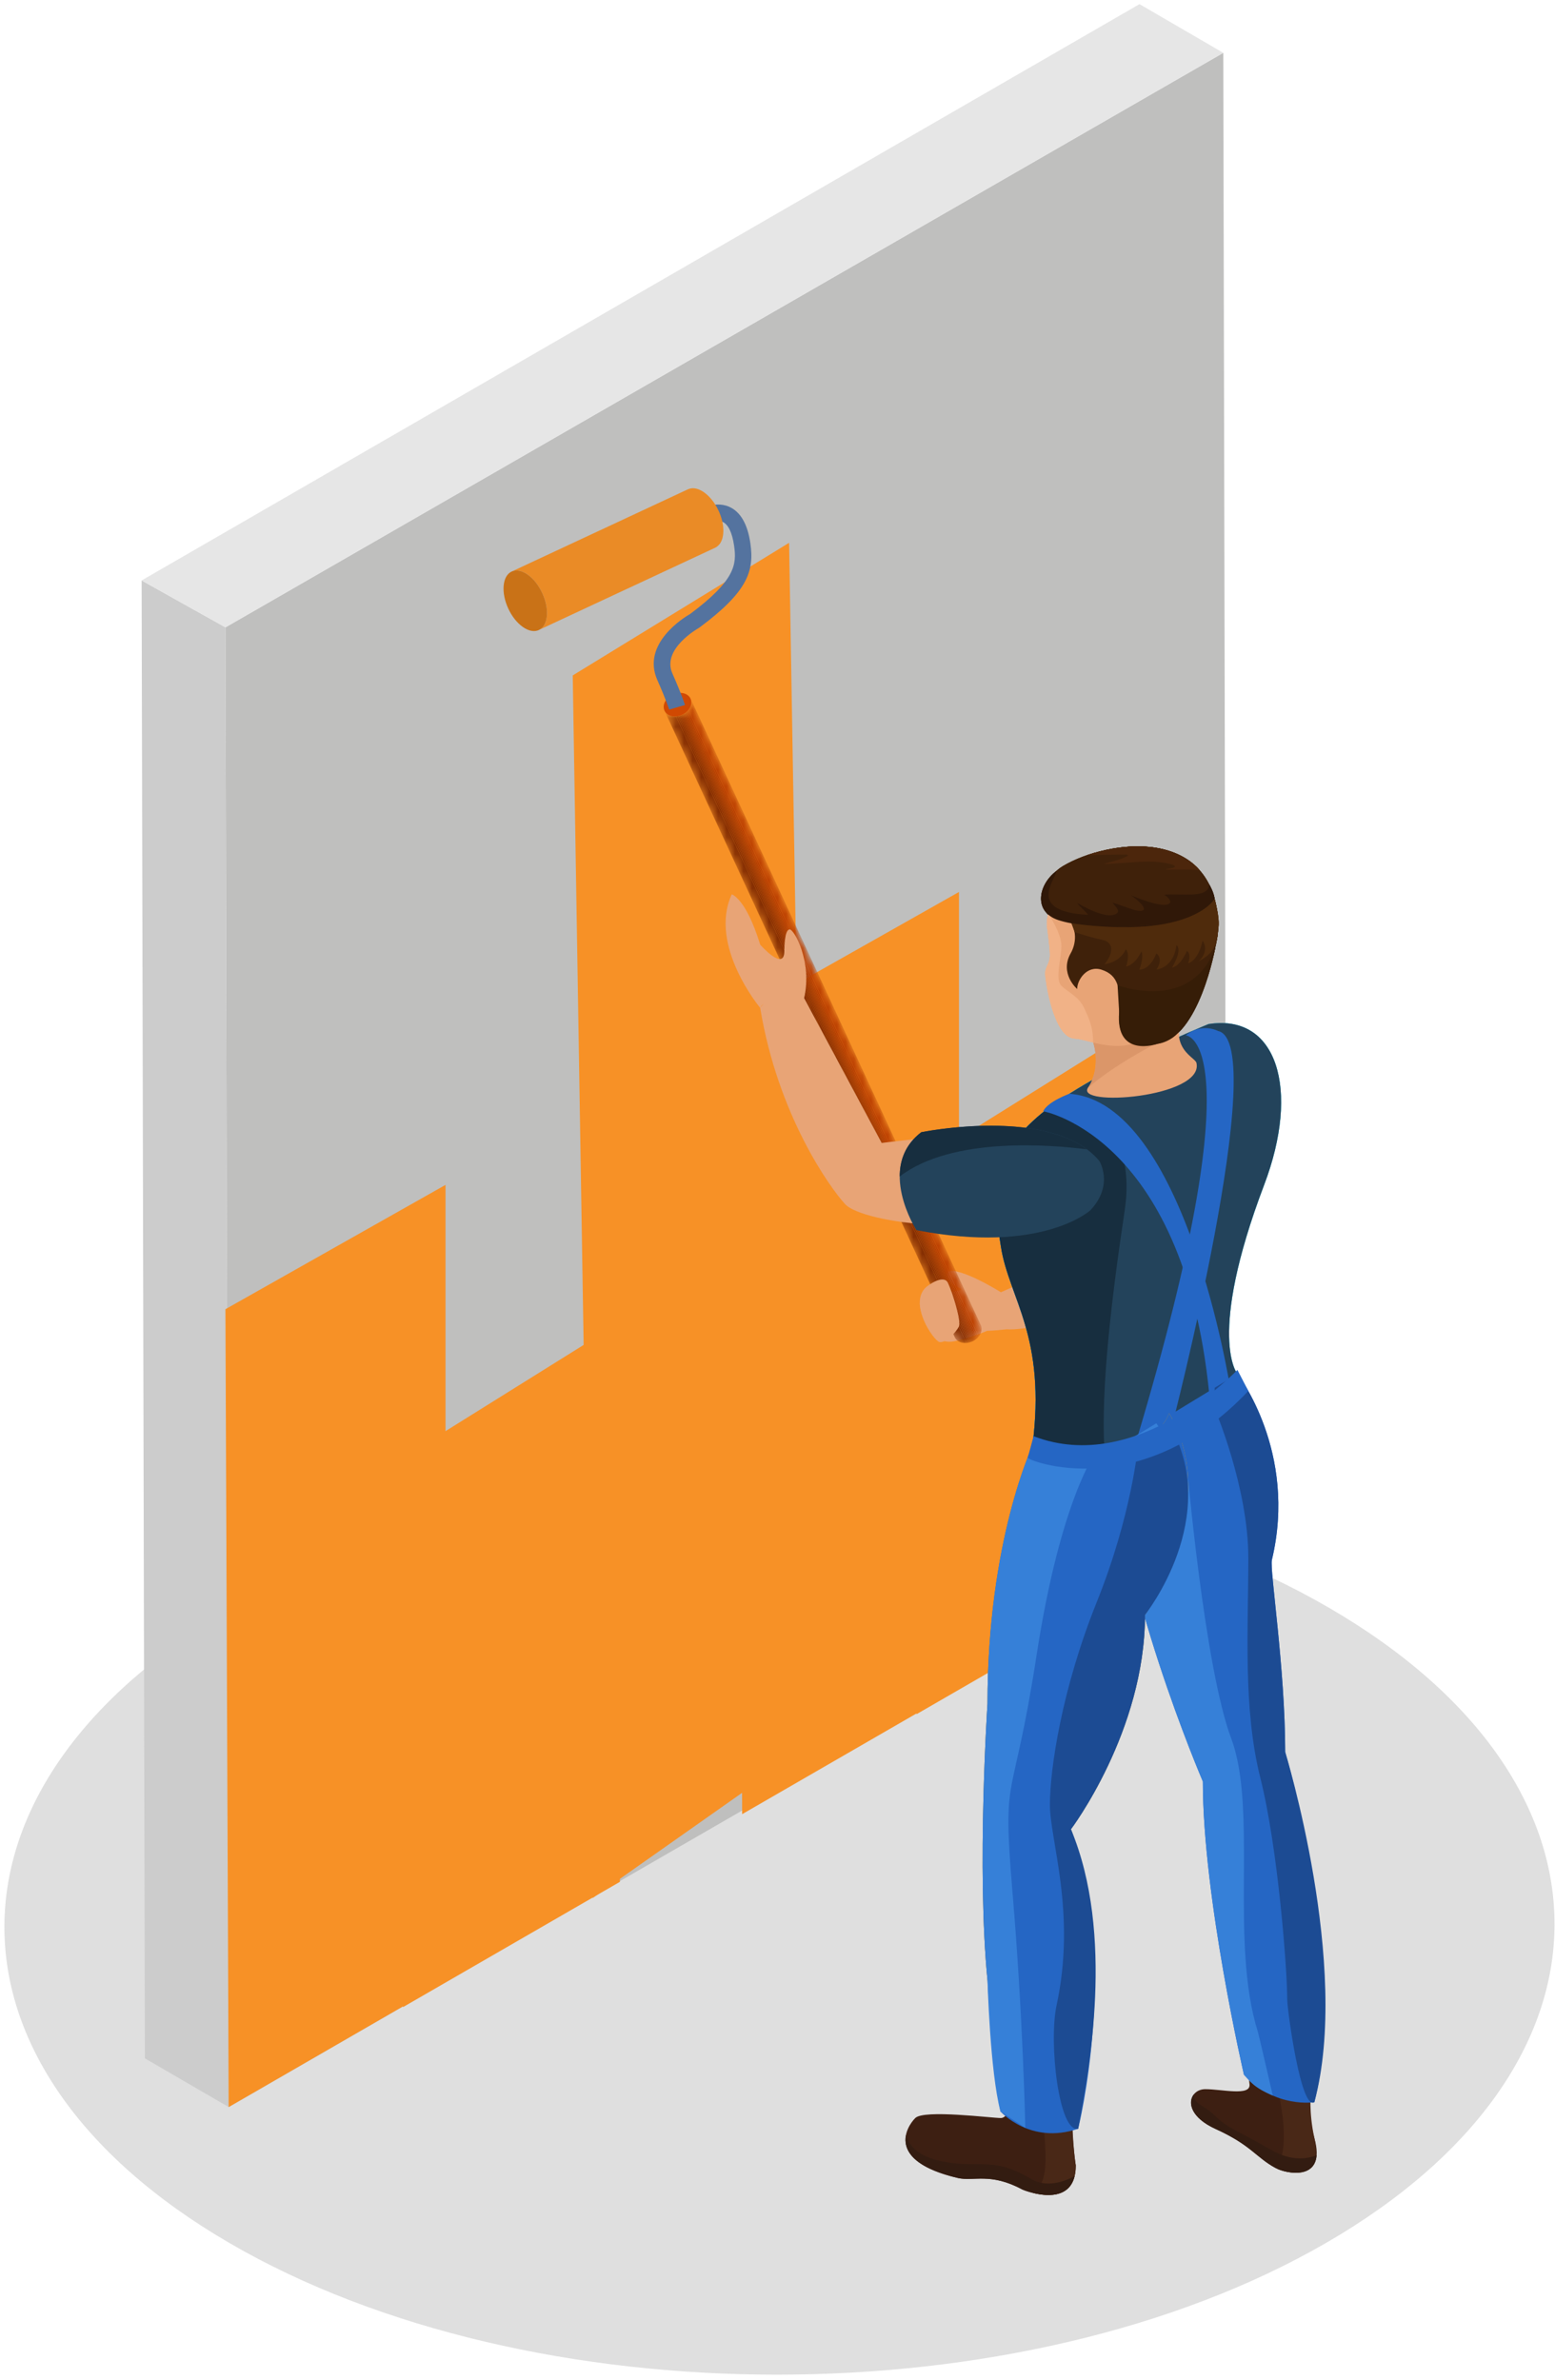 <?xml version="1.0" encoding="UTF-8"?> <svg xmlns="http://www.w3.org/2000/svg" width="183" height="280" viewBox="0 0 183 280" fill="none"><g opacity="0.2"><path d="M27.445 189.17C-8.293 209.801 -8.479 243.255 27.025 263.889C62.531 284.52 120.277 284.52 156.015 263.889C191.749 243.255 191.949 209.802 156.443 189.166C120.935 168.535 63.184 168.538 27.445 189.17Z" fill="#5D5D5D"></path></g><path d="M16.668 68.286L17.051 242.151L26.912 247.882L26.533 73.805L16.668 68.286Z" fill="#CCCCCC"></path><path d="M26.533 73.805L26.912 247.882L144.344 180.084L143.961 6.217L26.533 73.805Z" fill="#BFBFBE"></path><path d="M16.668 68.286L26.533 73.805L143.961 6.217L134.1 0.487L16.668 68.286Z" fill="#E6E6E6"></path><path d="M26.529 154.019L26.912 247.882L52.432 233.149V139.392L26.529 154.019Z" fill="#F79126"></path><path d="M67.402 79.458L69.746 223.29L95.264 205.331L92.865 63.855L67.402 79.458Z" fill="#F79126"></path><path d="M47.168 171.646L47.432 236.121L72.949 221.388V155.562L47.168 171.646Z" fill="#F79126"></path><path d="M86.957 119.561L87.34 213.424L112.857 198.691V104.934L86.957 119.561Z" fill="#F79126"></path><path d="M107.596 137.188L107.859 201.663L133.377 186.93V121.104L107.596 137.188Z" fill="#F79126"></path><path d="M126.113 155.202L124.594 149.071C124.455 149.071 118.992 151.491 117.787 152.025C117.748 151.999 113.008 149.022 111.549 149.595C111.549 149.595 110.971 150.487 113.016 151.587C113.016 151.587 113.053 151.647 113.11 151.743C111.794 152.03 108.247 152.855 108.247 153.367C108.247 153.997 109.196 158.626 112.55 157.736C114.738 157.155 115.73 156.764 116.156 156.562C116.935 156.547 117.998 156.436 118.465 156.383C120.426 156.558 126.113 155.202 126.113 155.202Z" fill="#E8A476"></path><mask id="mask0_4_6436" style="mask-type:luminance" maskUnits="userSpaceOnUse" x="78" y="82" width="38" height="76"><path d="M81.262 82.185L115.422 155.898C115.631 156.354 115.496 156.945 115.022 157.406C114.376 158.032 113.346 158.183 112.725 157.745C112.559 157.629 112.44 157.484 112.364 157.321L78.204 83.607C78.278 83.77 78.399 83.915 78.563 84.031C79.186 84.47 80.213 84.319 80.858 83.694C81.334 83.232 81.473 82.64 81.262 82.185Z" fill="white"></path></mask><g mask="url(#mask0_4_6436)"><path d="M81.262 82.185L115.422 155.898C115.434 155.918 115.442 155.937 115.447 155.958L81.285 82.245C81.279 82.224 81.269 82.204 81.262 82.185Z" fill="#A33902"></path><path d="M81.285 82.244L115.447 155.957C115.461 155.992 115.47 156.028 115.482 156.065L81.322 82.351C81.313 82.315 81.299 82.278 81.285 82.244Z" fill="#A83B02"></path><path d="M81.322 82.352L115.482 156.066C115.494 156.106 115.502 156.147 115.505 156.189L81.347 82.475C81.34 82.433 81.332 82.393 81.322 82.352Z" fill="#AD3D02"></path><path d="M81.348 82.474L115.506 156.188C115.514 156.234 115.518 156.282 115.518 156.33L81.358 82.616C81.357 82.569 81.353 82.521 81.348 82.474Z" fill="#B33E02"></path><path d="M81.357 82.616L115.517 156.33C115.519 156.391 115.513 156.452 115.505 156.515L81.345 82.801C81.355 82.739 81.357 82.677 81.357 82.616Z" fill="#B84002"></path><path d="M81.346 82.802L115.506 156.516C115.471 156.766 115.354 157.022 115.162 157.254L81.002 83.54C81.193 83.307 81.31 83.051 81.346 82.802Z" fill="#BD4202"></path><path d="M81.002 83.54L115.162 157.254C115.119 157.306 115.07 157.358 115.021 157.407C115.017 157.41 115.015 157.413 115.013 157.415L80.853 83.701C80.856 83.698 80.858 83.696 80.858 83.694C80.91 83.643 80.96 83.592 81.002 83.54Z" fill="#B84002"></path><path d="M80.853 83.701L115.013 157.415C114.97 157.455 114.925 157.493 114.88 157.53L80.72 83.816C80.766 83.78 80.809 83.741 80.853 83.701Z" fill="#B33E02"></path><path d="M80.721 83.815L114.881 157.529C114.842 157.561 114.801 157.592 114.756 157.621L80.596 83.908C80.639 83.879 80.68 83.848 80.721 83.815Z" fill="#AD3D02"></path><path d="M80.596 83.908L114.756 157.621C114.717 157.649 114.676 157.676 114.635 157.7L80.475 83.986C80.516 83.962 80.557 83.936 80.596 83.908Z" fill="#A83B02"></path><path d="M80.475 83.986L114.635 157.7C114.596 157.724 114.553 157.747 114.51 157.768L80.35 84.055C80.391 84.034 80.434 84.011 80.475 83.986Z" fill="#A33902"></path><path d="M80.35 84.055L114.51 157.768C114.467 157.79 114.426 157.81 114.383 157.827L80.221 84.114C80.266 84.096 80.309 84.076 80.35 84.055Z" fill="#9E3702"></path><path d="M80.221 84.114L114.383 157.827C114.336 157.847 114.291 157.864 114.246 157.88L80.086 84.166C80.131 84.151 80.176 84.134 80.221 84.114Z" fill="#993502"></path><path d="M80.087 84.167L114.247 157.881C114.198 157.898 114.147 157.914 114.097 157.926L79.936 84.213C79.987 84.199 80.037 84.185 80.087 84.167Z" fill="#943402"></path><path d="M79.936 84.213L114.096 157.926C114.039 157.942 113.985 157.954 113.928 157.964L79.768 84.25C79.825 84.241 79.882 84.228 79.936 84.213Z" fill="#8F3202"></path><path d="M79.769 84.251L113.929 157.965C113.859 157.977 113.79 157.986 113.72 157.991L79.56 84.277C79.628 84.273 79.7 84.264 79.769 84.251Z" fill="#8A3002"></path><path d="M79.559 84.277L113.719 157.991C113.354 158.018 112.998 157.94 112.725 157.745C112.559 157.629 112.44 157.484 112.364 157.321L78.204 83.607C78.278 83.77 78.399 83.915 78.563 84.031C78.84 84.225 79.193 84.304 79.559 84.277Z" fill="#852E02"></path></g><path d="M80.904 81.763C81.527 82.202 81.506 83.067 80.857 83.694C80.213 84.319 79.185 84.47 78.562 84.031C77.939 83.592 77.956 82.73 78.605 82.104C79.25 81.479 80.279 81.323 80.904 81.763Z" fill="#D04902"></path><path d="M78.754 83.479C78.752 83.472 78.461 82.506 77.35 79.983C75.465 75.699 80.549 72.612 81.213 72.232C86.531 68.272 86.715 66.402 86.391 64.195C86.166 62.649 85.696 61.679 85.032 61.39C84.18 61.018 83.016 61.777 83.007 61.785L81.903 60.194C81.985 60.137 83.936 58.803 85.805 59.615C87.133 60.194 87.977 61.64 88.307 63.916C88.784 67.182 87.989 69.611 82.319 73.822L82.21 73.893C82.167 73.917 77.862 76.342 79.12 79.203C80.3 81.878 80.601 82.896 80.612 82.938L78.754 83.479Z" fill="#54739F"></path><path d="M85.119 62.669C85.123 62.626 85.123 62.583 85.125 62.539C85.127 62.496 85.129 62.452 85.129 62.408C85.127 62.364 85.125 62.32 85.123 62.276C85.123 62.23 85.119 62.186 85.115 62.14C85.115 62.139 85.115 62.137 85.115 62.137C85.115 62.135 85.115 62.132 85.115 62.13C85.113 62.088 85.109 62.045 85.105 62.002C85.099 61.955 85.095 61.907 85.091 61.86C85.085 61.813 85.075 61.765 85.07 61.717C85.062 61.669 85.052 61.619 85.045 61.571C85.039 61.532 85.031 61.493 85.024 61.455C85.024 61.453 85.022 61.452 85.022 61.45C85.02 61.442 85.02 61.434 85.02 61.426C85.008 61.378 84.997 61.331 84.985 61.283C84.975 61.237 84.964 61.19 84.95 61.142C84.938 61.097 84.927 61.051 84.915 61.006C84.901 60.961 84.888 60.917 84.872 60.871C84.862 60.837 84.851 60.803 84.839 60.769C84.837 60.766 84.837 60.762 84.837 60.759C84.833 60.752 84.831 60.745 84.831 60.738C84.813 60.693 84.8 60.648 84.782 60.604C84.764 60.554 84.745 60.506 84.727 60.457C84.704 60.4 84.682 60.344 84.659 60.288C84.632 60.227 84.606 60.168 84.577 60.109C84.573 60.099 84.569 60.088 84.565 60.079C84.557 60.066 84.553 60.053 84.547 60.041C84.492 59.928 84.438 59.816 84.377 59.706C84.33 59.619 84.279 59.533 84.227 59.449C84.194 59.393 84.159 59.337 84.123 59.282C84.094 59.236 84.063 59.19 84.033 59.144C84.002 59.1 83.97 59.057 83.939 59.014C83.908 58.972 83.876 58.93 83.843 58.889C83.839 58.882 83.833 58.875 83.829 58.869C83.823 58.863 83.819 58.857 83.813 58.852C83.792 58.822 83.768 58.792 83.743 58.763C83.71 58.722 83.677 58.681 83.641 58.641C83.606 58.6 83.569 58.56 83.532 58.521C83.499 58.481 83.46 58.443 83.425 58.406C83.406 58.388 83.39 58.371 83.37 58.353C83.364 58.348 83.362 58.343 83.354 58.337C83.34 58.324 83.329 58.31 83.313 58.297C83.276 58.263 83.241 58.23 83.205 58.197C83.168 58.165 83.131 58.134 83.094 58.104C83.059 58.075 83.026 58.046 82.987 58.019C82.954 57.992 82.919 57.965 82.882 57.94C82.874 57.934 82.864 57.928 82.859 57.922C82.83 57.902 82.802 57.884 82.777 57.866C82.742 57.843 82.705 57.82 82.672 57.799C82.649 57.785 82.627 57.773 82.606 57.761C82.6 57.757 82.594 57.753 82.586 57.75C82.58 57.747 82.572 57.742 82.567 57.738C82.534 57.719 82.499 57.7 82.463 57.682C82.428 57.665 82.393 57.648 82.359 57.632C82.353 57.629 82.347 57.628 82.341 57.625C82.335 57.622 82.331 57.62 82.325 57.617C82.3 57.606 82.276 57.596 82.255 57.587C82.216 57.572 82.183 57.559 82.148 57.546C82.129 57.54 82.113 57.534 82.093 57.529C82.089 57.527 82.081 57.524 82.073 57.522C82.061 57.518 82.048 57.514 82.038 57.511C81.999 57.499 81.962 57.49 81.921 57.481C81.9 57.476 81.876 57.471 81.851 57.467C81.847 57.466 81.837 57.465 81.831 57.462C81.821 57.461 81.812 57.459 81.802 57.457C81.763 57.451 81.722 57.445 81.681 57.442C81.662 57.441 81.646 57.442 81.626 57.44C81.614 57.439 81.597 57.438 81.581 57.438C81.565 57.438 81.554 57.436 81.54 57.436C81.487 57.437 81.434 57.439 81.386 57.445C81.384 57.445 81.384 57.445 81.384 57.445C81.366 57.448 81.349 57.452 81.331 57.455C81.284 57.461 81.235 57.468 81.192 57.48C81.188 57.481 81.184 57.483 81.182 57.484C81.106 57.504 81.034 57.529 80.965 57.56L60.209 67.24C60.275 67.207 60.35 67.182 60.42 67.162C60.48 67.147 60.543 67.135 60.605 67.127C60.611 67.127 60.615 67.124 60.621 67.124C60.688 67.116 60.758 67.115 60.826 67.116C60.84 67.117 60.851 67.118 60.865 67.118C60.931 67.121 61 67.129 61.07 67.141C61.078 67.142 61.086 67.144 61.093 67.146C61.167 67.159 61.239 67.177 61.314 67.2C61.32 67.202 61.33 67.205 61.335 67.207C61.411 67.231 61.487 67.261 61.569 67.295C61.573 67.297 61.575 67.299 61.581 67.3C61.661 67.337 61.747 67.379 61.827 67.428C61.831 67.43 61.837 67.433 61.841 67.435C61.927 67.484 62.011 67.538 62.097 67.599C62.271 67.721 62.439 67.862 62.597 68.018C62.603 68.021 62.605 68.024 62.607 68.027C62.765 68.183 62.917 68.353 63.06 68.535C63.062 68.536 63.064 68.537 63.064 68.54C63.208 68.724 63.345 68.919 63.468 69.124C63.591 69.326 63.702 69.538 63.802 69.752C63.808 69.763 63.812 69.774 63.818 69.786C63.916 69.998 64.004 70.216 64.076 70.436C64.076 70.437 64.078 70.44 64.076 70.442C64.154 70.668 64.215 70.897 64.264 71.124C64.264 71.126 64.264 71.127 64.262 71.129C64.358 71.587 64.391 72.041 64.352 72.465C64.332 72.673 64.295 72.864 64.245 73.038C64.241 73.042 64.241 73.048 64.241 73.053C64.188 73.224 64.122 73.379 64.044 73.514C64.044 73.517 64.044 73.518 64.042 73.519C63.976 73.633 63.895 73.726 63.811 73.814C63.784 73.842 63.76 73.872 63.731 73.897C63.633 73.983 63.53 74.059 63.415 74.112L84.173 64.433C84.286 64.38 84.39 64.305 84.488 64.218C84.517 64.192 84.543 64.161 84.572 64.132C84.607 64.095 84.646 64.064 84.679 64.022C84.72 63.967 84.759 63.91 84.796 63.848C84.798 63.845 84.798 63.844 84.8 63.841C84.802 63.837 84.802 63.834 84.804 63.831C84.829 63.789 84.853 63.746 84.874 63.702C84.895 63.657 84.915 63.612 84.933 63.565C84.949 63.522 84.966 63.477 84.982 63.432C84.988 63.413 84.992 63.393 84.998 63.374C85 63.37 85.002 63.364 85.004 63.359C85.01 63.34 85.016 63.322 85.022 63.302C85.032 63.261 85.042 63.219 85.049 63.177C85.061 63.135 85.069 63.093 85.076 63.049C85.082 63.007 85.09 62.966 85.096 62.923C85.1 62.881 85.106 62.837 85.11 62.795C85.11 62.792 85.11 62.789 85.11 62.786C85.113 62.75 85.117 62.71 85.119 62.669Z" fill="#EA8B26"></path><path d="M62.1 67.6C63.502 68.588 64.512 70.769 64.354 72.468C64.194 74.168 62.928 74.745 61.528 73.758C60.12 72.768 59.116 70.59 59.274 68.89C59.432 67.19 60.695 66.61 62.1 67.6Z" fill="#C97217"></path><path d="M142.22 120.475C142.22 120.475 127.888 126.303 122.044 131.443C116.204 136.583 116.853 140.698 117.802 146.714C118.749 152.73 123.189 157.221 121.495 170.144C121.495 170.144 134.499 174.423 145.626 161.635C145.626 161.635 141.968 157.34 148.77 139.398C153.044 128.136 150.294 119.201 142.22 120.475Z" fill="#44D0E9"></path><path d="M128.619 121.306C128.619 121.306 130.146 125.278 128.092 127.889C126.197 130.297 141.733 129.146 140.805 125.046C140.623 124.248 136.657 123.177 140.159 117.22L128.619 121.306Z" fill="#E8A476"></path><path d="M128.89 125.631C128.89 125.631 132.984 129.224 138.755 123.45L138.239 121.556L138.114 120.492L135.167 110.237C135.167 110.237 133.431 117.611 132.04 119.671C131.444 120.553 128.8 122.428 128.8 122.428C128.8 122.428 129.397 123.927 128.89 125.631Z" fill="#E8A476"></path><path d="M127.994 128.046C127.994 128.046 130.82 125.202 138.873 121.324L128.482 122.113C128.482 122.113 129.855 125.252 127.994 128.046Z" fill="#DB9669"></path><path d="M125.569 103.362C125.569 103.362 122.926 106.836 123.214 109.005C123.312 109.761 123.599 111.74 123.556 112.545C123.511 113.348 123.044 113.754 123.001 114.436C122.966 115.118 123.931 122.038 126.441 122.181C128.947 122.323 132.287 125.248 139.984 118.376C139.984 118.376 145.84 111.371 141.453 103.971C141.453 103.971 135.831 96.433 125.569 103.362Z" fill="#F1B287"></path><path d="M123.478 107.68C123.478 107.68 124.91 109.794 124.91 111.281C124.91 112.766 124.125 115.182 124.91 115.967C125.697 116.755 127.002 117.221 127.64 118.696C127.97 119.47 128.646 120.599 128.646 122.638C128.646 122.638 133.431 124.044 134.558 121.65L133.57 113.066L130.822 107.233L123.515 107.577L123.478 107.68Z" fill="#E8A476"></path><path d="M143.375 108.788C143.473 111.964 140.461 119.741 138.336 121.798C137.453 122.65 134.719 123.479 133.082 122.637C129.951 121.031 133.74 115.366 129.631 114.078C127.904 113.533 126.764 115.286 126.764 116.347C126.764 116.347 124.649 114.54 126.006 112.144C126.565 111.169 127.016 109.244 125.315 107.614C124.377 106.712 124.131 106.992 123.547 107.555C122.965 108.117 121.828 103.83 125.106 101.881C130.385 98.748 143.027 97.024 143.375 108.788Z" fill="#3F210A"></path><path fill-rule="evenodd" clip-rule="evenodd" d="M131.52 115.898C131.52 115.898 140.294 119.256 143.044 111.371C143.044 111.371 141.142 122.122 136.228 122.797C136.228 122.797 131.234 124.575 131.707 119.064L131.52 115.898Z" fill="#361D07"></path><path fill-rule="evenodd" clip-rule="evenodd" d="M125.979 108.604C125.979 108.604 139.6 110.813 142.94 105.747C142.94 105.747 142.889 105.033 142.307 104.054C142.307 104.054 141.94 110.739 125.979 108.604Z" fill="#301808"></path><path fill-rule="evenodd" clip-rule="evenodd" d="M139.535 107.641C136.633 109.31 128.135 109.438 124.541 108.241C121.613 107.263 122.144 104.12 124.324 102.46C124.156 103.643 120.803 107.209 127.994 107.626C128.232 107.641 127.109 106.732 126.746 106.212C126.746 106.212 130.51 108.517 131.519 107.357C131.73 107.114 131.331 106.642 130.918 106.212C131.67 106.317 133.857 107.413 134.494 107.108C135.158 106.783 133.125 105.329 133.125 105.329C133.125 105.329 137.086 107.075 137.689 106.213C137.853 105.977 137.414 105.491 137.017 105.26C139.05 105.104 141.673 105.635 142.216 104.446C142.228 104.535 142.218 104.353 142.216 104.446C142.184 105.311 141.066 106.759 139.535 107.641Z" fill="#301808"></path><path d="M126.472 109.656C126.472 109.656 137.847 113.759 143.37 109.2C143.37 109.2 143.655 108.385 142.94 105.746C142.94 105.746 140.243 110.575 126.096 108.626L126.472 109.656Z" fill="#4F2B0C"></path><path d="M126.472 109.656C126.472 109.656 139.093 111.31 143.294 107.577C143.294 107.577 143.386 108.858 143.333 109.618C143.187 111.671 142.319 112.413 141.054 113.101C141.054 113.101 142.415 111.939 141.517 110.653C141.517 110.653 141.167 112.861 139.816 113.337C139.816 113.337 140.252 112.284 139.687 111.871C139.687 111.871 138.921 113.683 137.927 113.83C137.927 113.83 139.222 111.756 138.447 111.19C138.447 111.19 138.297 113.699 136.097 114.065C136.097 114.065 136.99 112.824 136.083 112.164C136.083 112.164 135.423 114.065 134.087 114.065C134.087 114.065 134.663 112.597 134.321 111.921C134.321 111.921 133.712 113.427 132.526 113.716C132.526 113.716 133.04 112.226 132.491 111.676C132.491 111.676 131.942 113.164 129.977 113.434C129.977 113.434 131.493 111.707 130.348 110.824C129.735 110.349 126.472 109.656 126.472 109.656Z" fill="#4F2B0C"></path><path d="M141.24 102.451C141.24 102.451 137.75 97.449 127.877 100.619C127.877 100.619 131.098 100.535 132.367 100.535C133.635 100.535 131.351 101.273 130.172 101.547C128.986 101.826 133.635 101.351 135.209 101.351C136.783 101.351 139.555 101.882 137.609 102.179C135.664 102.476 140.91 102.117 141.24 102.451Z" fill="#4C260C"></path><path d="M121.495 170.144C123.188 157.222 118.749 152.73 117.802 146.714C116.853 140.697 116.204 136.582 122.044 131.443C122.571 130.98 123.165 130.512 123.811 130.044C129.018 128.97 133.633 133.912 132.37 142.327C130.79 152.855 129.55 163.38 129.972 170.609C125.02 171.302 121.495 170.144 121.495 170.144Z" fill="#43ADD6"></path><path d="M142.22 120.475C142.22 120.475 127.888 126.303 122.044 131.443C116.204 136.583 116.853 140.698 117.802 146.714C118.749 152.73 123.189 157.221 121.495 170.144C121.495 170.144 134.499 174.423 145.626 161.635C145.626 161.635 141.968 157.34 148.77 139.398C153.044 128.136 150.294 119.201 142.22 120.475Z" fill="#44D0E9"></path><path d="M128.619 121.306C128.619 121.306 130.146 125.278 128.092 127.889C126.197 130.297 141.733 129.146 140.805 125.046C140.623 124.248 136.657 123.177 140.159 117.22L128.619 121.306Z" fill="#E8A476"></path><path d="M128.89 125.631C128.89 125.631 132.984 129.224 138.755 123.45L138.239 121.556L138.114 120.492L135.167 110.237C135.167 110.237 133.431 117.611 132.04 119.671C131.444 120.553 128.8 122.428 128.8 122.428C128.8 122.428 129.397 123.927 128.89 125.631Z" fill="#E8A476"></path><path d="M127.994 128.046C127.994 128.046 130.82 125.202 138.873 121.324L128.482 122.113C128.482 122.113 129.855 125.252 127.994 128.046Z" fill="#DB9669"></path><path d="M125.569 103.362C125.569 103.362 122.926 106.836 123.214 109.005C123.312 109.761 123.599 111.74 123.556 112.545C123.511 113.348 123.044 113.754 123.001 114.436C122.966 115.118 123.931 122.038 126.441 122.181C128.947 122.323 132.287 125.248 139.984 118.376C139.984 118.376 145.84 111.371 141.453 103.971C141.453 103.971 135.831 96.433 125.569 103.362Z" fill="#F1B287"></path><path d="M123.478 107.68C123.478 107.68 124.91 109.794 124.91 111.281C124.91 112.766 124.125 115.182 124.91 115.967C125.697 116.755 127.002 117.221 127.64 118.696C127.97 119.47 128.646 120.599 128.646 122.638C128.646 122.638 133.431 124.044 134.558 121.65L133.57 113.066L130.822 107.233L123.515 107.577L123.478 107.68Z" fill="#E8A476"></path><path d="M143.375 108.788C143.473 111.964 140.461 119.741 138.336 121.798C137.453 122.65 134.719 123.479 133.082 122.637C129.951 121.031 133.74 115.366 129.631 114.078C127.904 113.533 126.764 115.286 126.764 116.347C126.764 116.347 124.649 114.54 126.006 112.144C126.565 111.169 127.016 109.244 125.315 107.614C124.377 106.712 124.131 106.992 123.547 107.555C122.965 108.117 121.828 103.83 125.106 101.881C130.385 98.748 143.027 97.024 143.375 108.788Z" fill="#3F210A"></path><path fill-rule="evenodd" clip-rule="evenodd" d="M131.52 115.898C131.52 115.898 140.294 119.256 143.044 111.371C143.044 111.371 141.142 122.122 136.228 122.797C136.228 122.797 131.234 124.575 131.707 119.064L131.52 115.898Z" fill="#361D07"></path><path fill-rule="evenodd" clip-rule="evenodd" d="M125.979 108.604C125.979 108.604 139.6 110.813 142.94 105.747C142.94 105.747 142.889 105.033 142.307 104.054C142.307 104.054 141.94 110.739 125.979 108.604Z" fill="#301808"></path><path fill-rule="evenodd" clip-rule="evenodd" d="M139.535 107.641C136.633 109.31 128.135 109.438 124.541 108.241C121.613 107.263 122.144 104.12 124.324 102.46C124.156 103.643 120.803 107.209 127.994 107.626C128.232 107.641 127.109 106.732 126.746 106.212C126.746 106.212 130.51 108.517 131.519 107.357C131.73 107.114 131.331 106.642 130.918 106.212C131.67 106.317 133.857 107.413 134.494 107.108C135.158 106.783 133.125 105.329 133.125 105.329C133.125 105.329 137.086 107.075 137.689 106.213C137.853 105.977 137.414 105.491 137.017 105.26C139.05 105.104 141.673 105.635 142.216 104.446C142.228 104.535 142.218 104.353 142.216 104.446C142.184 105.311 141.066 106.759 139.535 107.641Z" fill="#301808"></path><path d="M126.472 109.656C126.472 109.656 137.847 113.759 143.37 109.2C143.37 109.2 143.655 108.385 142.94 105.746C142.94 105.746 140.243 110.575 126.096 108.626L126.472 109.656Z" fill="#4F2B0C"></path><path d="M126.472 109.656C126.472 109.656 139.093 111.31 143.294 107.577C143.294 107.577 143.386 108.858 143.333 109.618C143.187 111.671 142.319 112.413 141.054 113.101C141.054 113.101 142.415 111.939 141.517 110.653C141.517 110.653 141.167 112.861 139.816 113.337C139.816 113.337 140.252 112.284 139.687 111.871C139.687 111.871 138.921 113.683 137.927 113.83C137.927 113.83 139.222 111.756 138.447 111.19C138.447 111.19 138.297 113.699 136.097 114.065C136.097 114.065 136.99 112.824 136.083 112.164C136.083 112.164 135.423 114.065 134.087 114.065C134.087 114.065 134.663 112.597 134.321 111.921C134.321 111.921 133.712 113.427 132.526 113.716C132.526 113.716 133.04 112.226 132.491 111.676C132.491 111.676 131.942 113.164 129.977 113.434C129.977 113.434 131.493 111.707 130.348 110.824C129.735 110.349 126.472 109.656 126.472 109.656Z" fill="#4F2B0C"></path><path d="M141.24 102.451C141.24 102.451 137.75 97.449 127.877 100.619C127.877 100.619 131.098 100.535 132.367 100.535C133.635 100.535 131.351 101.273 130.172 101.547C128.986 101.826 133.635 101.351 135.209 101.351C136.783 101.351 139.555 101.882 137.609 102.179C135.664 102.476 140.91 102.117 141.24 102.451Z" fill="#4C260C"></path><path d="M121.495 170.144C123.188 157.222 118.749 152.73 117.802 146.714C116.853 140.697 116.204 136.582 122.044 131.443C122.571 130.98 123.165 130.512 123.811 130.044C129.018 128.97 133.633 133.912 132.37 142.327C130.79 152.855 129.55 163.38 129.972 170.609C125.02 171.302 121.495 170.144 121.495 170.144Z" fill="#43ADD6"></path><path d="M142.22 120.475C142.22 120.475 127.888 126.303 122.044 131.443C116.204 136.583 116.853 140.698 117.802 146.714C118.749 152.73 123.189 157.221 121.495 170.144C121.495 170.144 134.499 174.423 145.626 161.635C145.626 161.635 141.968 157.34 148.77 139.398C153.044 128.136 150.294 119.201 142.22 120.475Z" fill="#23435B"></path><path d="M128.619 121.306C128.619 121.306 130.146 125.278 128.092 127.889C126.197 130.297 141.733 129.146 140.805 125.046C140.623 124.248 136.657 123.177 140.159 117.22L128.619 121.306Z" fill="#E8A476"></path><path d="M128.89 125.631C128.89 125.631 132.984 129.224 138.755 123.45L138.239 121.556L138.114 120.492L135.167 110.237C135.167 110.237 133.431 117.611 132.04 119.671C131.444 120.553 128.8 122.428 128.8 122.428C128.8 122.428 129.397 123.927 128.89 125.631Z" fill="#E8A476"></path><path d="M127.994 128.046C127.994 128.046 130.82 125.202 138.873 121.324L128.482 122.113C128.482 122.113 129.855 125.252 127.994 128.046Z" fill="#DB9669"></path><path d="M125.569 103.362C125.569 103.362 122.926 106.836 123.214 109.005C123.312 109.761 123.599 111.74 123.556 112.545C123.511 113.348 123.044 113.754 123.001 114.436C122.966 115.118 123.931 122.038 126.441 122.181C128.947 122.323 132.287 125.248 139.984 118.376C139.984 118.376 145.84 111.371 141.453 103.971C141.453 103.971 135.831 96.433 125.569 103.362Z" fill="#F1B287"></path><path d="M123.478 107.68C123.478 107.68 124.91 109.794 124.91 111.281C124.91 112.766 124.125 115.182 124.91 115.967C125.697 116.755 127.002 117.221 127.64 118.696C127.97 119.47 128.646 120.599 128.646 122.638C128.646 122.638 133.431 124.044 134.558 121.65L133.57 113.066L130.822 107.233L123.515 107.577L123.478 107.68Z" fill="#E8A476"></path><path d="M143.375 108.788C143.473 111.964 140.461 119.741 138.336 121.798C137.453 122.65 134.719 123.479 133.082 122.637C129.951 121.031 133.74 115.366 129.631 114.078C127.904 113.533 126.764 115.286 126.764 116.347C126.764 116.347 124.649 114.54 126.006 112.144C126.565 111.169 127.016 109.244 125.315 107.614C124.377 106.712 124.131 106.992 123.547 107.555C122.965 108.117 121.828 103.83 125.106 101.881C130.385 98.748 143.027 97.024 143.375 108.788Z" fill="#3F210A"></path><path fill-rule="evenodd" clip-rule="evenodd" d="M131.52 115.898C131.52 115.898 140.294 119.256 143.044 111.371C143.044 111.371 141.142 122.122 136.228 122.797C136.228 122.797 131.234 124.575 131.707 119.064L131.52 115.898Z" fill="#361D07"></path><path fill-rule="evenodd" clip-rule="evenodd" d="M125.979 108.604C125.979 108.604 139.6 110.813 142.94 105.747C142.94 105.747 142.889 105.033 142.307 104.054C142.307 104.054 141.94 110.739 125.979 108.604Z" fill="#301808"></path><path fill-rule="evenodd" clip-rule="evenodd" d="M139.535 107.641C136.633 109.31 128.135 109.438 124.541 108.241C121.613 107.263 122.144 104.12 124.324 102.46C124.156 103.643 120.803 107.209 127.994 107.626C128.232 107.641 127.109 106.732 126.746 106.212C126.746 106.212 130.51 108.517 131.519 107.357C131.73 107.114 131.331 106.642 130.918 106.212C131.67 106.317 133.857 107.413 134.494 107.108C135.158 106.783 133.125 105.329 133.125 105.329C133.125 105.329 137.086 107.075 137.689 106.213C137.853 105.977 137.414 105.491 137.017 105.26C139.05 105.104 141.673 105.635 142.216 104.446C142.228 104.535 142.218 104.353 142.216 104.446C142.184 105.311 141.066 106.759 139.535 107.641Z" fill="#301808"></path><path d="M126.472 109.656C126.472 109.656 137.847 113.759 143.37 109.2C143.37 109.2 143.655 108.385 142.94 105.746C142.94 105.746 140.243 110.575 126.096 108.626L126.472 109.656Z" fill="#4F2B0C"></path><path d="M126.472 109.656C126.472 109.656 139.093 111.31 143.294 107.577C143.294 107.577 143.386 108.858 143.333 109.618C143.187 111.671 142.319 112.413 141.054 113.101C141.054 113.101 142.415 111.939 141.517 110.653C141.517 110.653 141.167 112.861 139.816 113.337C139.816 113.337 140.252 112.284 139.687 111.871C139.687 111.871 138.921 113.683 137.927 113.83C137.927 113.83 139.222 111.756 138.447 111.19C138.447 111.19 138.297 113.699 136.097 114.065C136.097 114.065 136.99 112.824 136.083 112.164C136.083 112.164 135.423 114.065 134.087 114.065C134.087 114.065 134.663 112.597 134.321 111.921C134.321 111.921 133.712 113.427 132.526 113.716C132.526 113.716 133.04 112.226 132.491 111.676C132.491 111.676 131.942 113.164 129.977 113.434C129.977 113.434 131.493 111.707 130.348 110.824C129.735 110.349 126.472 109.656 126.472 109.656Z" fill="#4F2B0C"></path><path d="M141.24 102.451C141.24 102.451 137.75 97.449 127.877 100.619C127.877 100.619 131.098 100.535 132.367 100.535C133.635 100.535 131.351 101.273 130.172 101.547C128.986 101.826 133.635 101.351 135.209 101.351C136.783 101.351 139.555 101.882 137.609 102.179C135.664 102.476 140.91 102.117 141.24 102.451Z" fill="#4C260C"></path><path d="M121.495 170.144C123.188 157.222 118.749 152.73 117.802 146.714C116.853 140.697 116.204 136.582 122.044 131.443C122.571 130.98 123.165 130.512 123.811 130.044C129.018 128.97 133.633 133.912 132.37 142.327C130.79 152.855 129.55 163.38 129.972 170.609C125.02 171.302 121.495 170.144 121.495 170.144Z" fill="#172E3F"></path><path d="M154.682 242.024C154.682 242.024 155.916 238.292 153.914 240.085C151.91 241.879 151.742 241.412 148.139 240.085C147.11 239.707 145.565 238.321 145.826 239.575C146.721 243.843 146.933 243.79 147.053 245.233C147.168 246.624 143.797 245.776 141.844 245.776C139.891 245.776 138.916 248.583 143.078 250.468C147.238 252.353 147.832 253.82 150.105 255.043C151.464 255.772 156.121 256.69 154.683 251.539C153.246 246.387 154.682 242.024 154.682 242.024Z" fill="#3D1F12"></path><path d="M127.83 233.295C128.494 230.48 125.627 235.635 116.918 231.722C116.918 231.722 115.127 231.881 117.961 238.545C120.899 245.465 118.867 249.173 117.795 249.173C116.717 249.173 108.74 248.147 107.713 249.173C106.686 250.2 104.178 254.206 112.703 256.219C114.592 256.665 116.519 255.535 120.338 257.592C120.338 257.592 126.602 260.232 126.602 254.753C126.602 254.753 125.033 245.187 127.83 233.295Z" fill="#3D1F12"></path><path d="M154.48 239.675C156.48 237.882 154.271 246.136 154.271 246.136C154.271 246.136 153.998 248.39 154.683 251.539C155.708 256.262 151.984 255.859 150.374 255.172C151.46 252.605 151.538 248.861 148.948 240.389L150.374 240.536C152.396 240.632 153.338 240.697 154.48 239.675Z" fill="#492817"></path><path d="M150.105 255.044C147.832 253.821 147.238 252.354 143.078 250.469C140.1 249.117 139.75 247.298 140.512 246.37C140.405 247.538 141.723 247.649 142.948 248.871C144.483 250.407 145.749 250.686 149.604 252.923C151.946 254.282 153.829 253.99 154.944 253.55C154.73 256.405 151.248 255.658 150.105 255.044Z" fill="#331C11"></path><path d="M127.735 232.972C124.934 244.863 126.602 254.754 126.602 254.754C126.602 258.654 123.428 258.439 121.6 257.991C122.684 256.916 123.84 256.395 122.305 246.37C121.303 239.802 121.637 235.963 122.213 233.77C126.95 233.972 128.22 230.916 127.735 232.972Z" fill="#492817"></path><path d="M120.338 257.593C116.52 255.536 114.592 256.666 112.703 256.22C107.197 254.921 106.297 252.791 106.619 251.171C107.467 254.433 112.637 254.602 114.611 254.602C116.886 254.602 118.418 254.602 121.318 256.325C123.131 257.403 125.181 256.694 126.463 256.006C125.555 259.789 120.338 257.593 120.338 257.593Z" fill="#331C11"></path><path d="M139.543 121.799C139.543 121.799 147.971 122.069 133.699 169.605L137.783 168.337C137.783 168.337 149.642 122.621 143.338 121.285C143.338 121.285 141.465 120.265 139.543 121.799Z" fill="#2566C4"></path><path d="M122.764 130.731C122.764 130.731 139.795 133.737 142.44 165.394L144.778 163.287C144.778 163.287 139.503 129.629 125.845 128.675C125.845 128.675 123.332 129.574 122.764 130.731Z" fill="#2566C4"></path><path d="M145.625 161.635C145.625 161.635 152.74 170.768 149.68 183.518C149.407 184.664 151.248 196.231 151.248 206.112C151.248 206.112 158.697 231.406 154.682 247.301C154.682 247.301 150.114 248.093 146.395 244.078C146.395 244.078 141.557 223.221 141.557 209.578C141.557 209.578 131.213 185.491 131.213 170.4L145.625 161.635Z" fill="#2566C4"></path><path d="M146.394 244.078C146.394 244.078 141.556 223.221 141.556 209.578C141.556 209.578 131.212 185.491 131.212 170.4L136.083 167.439L139.712 172.771C139.712 172.771 141.757 196.149 144.894 204.517C148.033 212.886 144.685 228.369 148.033 239.039C148.152 239.415 149.709 246.202 149.789 246.527C147.557 245.599 147.084 244.825 146.394 244.078Z" fill="#3680D8"></path><path d="M121.495 170.144C121.495 170.144 116.214 181.271 116.214 200.428C116.214 200.428 114.925 219.905 116.214 232.963C116.214 232.963 119.112 241.633 120.105 246.983C120.105 246.983 119.487 250.836 125.139 248.91C125.139 248.91 131.787 230.822 126.034 215.197C126.034 215.197 134.75 203.677 134.75 189.979C134.75 189.979 143.959 177.217 137.576 166.233C137.576 166.233 136.042 172.682 121.495 170.144Z" fill="#EDA006"></path><path d="M121.495 170.144C121.495 170.144 116.214 181.271 116.214 200.428C116.214 200.428 114.925 219.905 116.214 232.963C116.214 232.963 116.743 243.041 117.735 248.391C117.735 248.391 121.23 252.358 126.884 250.432C126.884 250.432 131.786 230.822 126.032 215.197C126.032 215.197 134.748 203.677 134.748 189.979C134.748 189.979 143.956 177.217 137.573 166.233C137.573 166.233 136.042 172.682 121.495 170.144Z" fill="#2566C4"></path><path d="M116.214 200.427C116.214 181.271 121.495 170.143 121.495 170.143C124.349 170.642 126.702 170.792 128.643 170.714L128.97 170.83C128.97 170.83 124.813 176.379 121.987 194.734C119.161 213.094 117.906 207.759 119.16 222.667C120.416 237.574 120.662 250.337 120.662 250.337L117.735 248.39C116.505 243.719 116.214 232.962 116.214 232.962C114.925 219.904 116.214 200.427 116.214 200.427Z" fill="#3680D8"></path><path d="M149.68 183.518C149.407 184.664 151.248 196.231 151.248 206.112C151.248 206.112 158.996 231.315 154.682 247.301C153.088 248.359 151.487 236.376 151.487 235.222C151.487 231.613 150.387 217.333 148.327 209.174C146.264 201.013 146.909 191.601 146.909 183.282C146.909 174.965 142.948 165.712 142.948 165.712V163.263L145.626 161.635C145.626 161.635 152.74 170.768 149.68 183.518Z" fill="#1C4B93"></path><path d="M137.575 167.486C143.958 178.469 134.749 189.978 134.749 189.978C134.749 203.676 126.034 215.196 126.034 215.196C131.214 227.586 128.147 243.723 126.886 250.431C124.609 250.948 123.4 240.279 124.341 235.923C126.695 225.015 123.558 216.549 123.558 212.311C123.558 208.074 124.972 198.658 129.076 188.461C133.182 178.26 133.92 170.143 133.92 170.143L134.527 169.392C137.138 168.066 137.575 167.486 137.575 167.486Z" fill="#1C4B93"></path><path d="M145.625 161.157C145.625 161.157 133.836 173.671 121.635 168.957C121.635 168.957 121.053 171.171 120.934 171.48C120.815 171.786 134.168 177.106 146.909 163.639L145.625 161.157Z" fill="#2566C4"></path><path d="M124.31 133.882C120.726 132.269 103.763 134.461 103.763 134.461L94.634 117.422C95.618 113.136 93.446 109.316 92.931 109.338C92.329 109.364 92.302 111.489 92.302 111.893C92.302 114.373 89.462 111.131 89.462 111.131C87.788 105.662 86.116 105.214 86.116 105.214C83.337 111.22 89.462 118.571 89.462 118.571C89.542 118.386 89.681 118.231 89.858 118.098C89.6 118.365 89.462 118.571 89.462 118.571C91.56 131.265 97.698 139.736 99.448 141.652C101.555 143.958 116.864 145.912 125.47 141.609C134.078 137.307 124.31 133.882 124.31 133.882Z" fill="#E8A476"></path><path d="M108.951 151.458C109.178 151.244 111.049 149.831 111.568 150.94C112.088 152.049 113.156 155.429 112.841 156.072C112.525 156.713 111.259 158.08 110.538 157.871C109.82 157.661 106.93 153.365 108.951 151.458Z" fill="#E8A476"></path><path d="M128.327 142.374C128.327 142.374 122.634 147.599 107.845 144.716C107.845 144.716 103.068 137.288 108.419 133.198C108.419 133.198 123.911 130.023 129.378 136.583C129.378 136.583 131.128 139.39 128.327 142.374Z" fill="#23435B"></path><path d="M108.419 133.199C108.419 133.199 121.556 130.513 127.905 135.213C123.907 134.694 112.079 133.646 105.885 138.406C105.882 136.571 106.493 134.67 108.419 133.199Z" fill="#172E3F"></path></svg> 